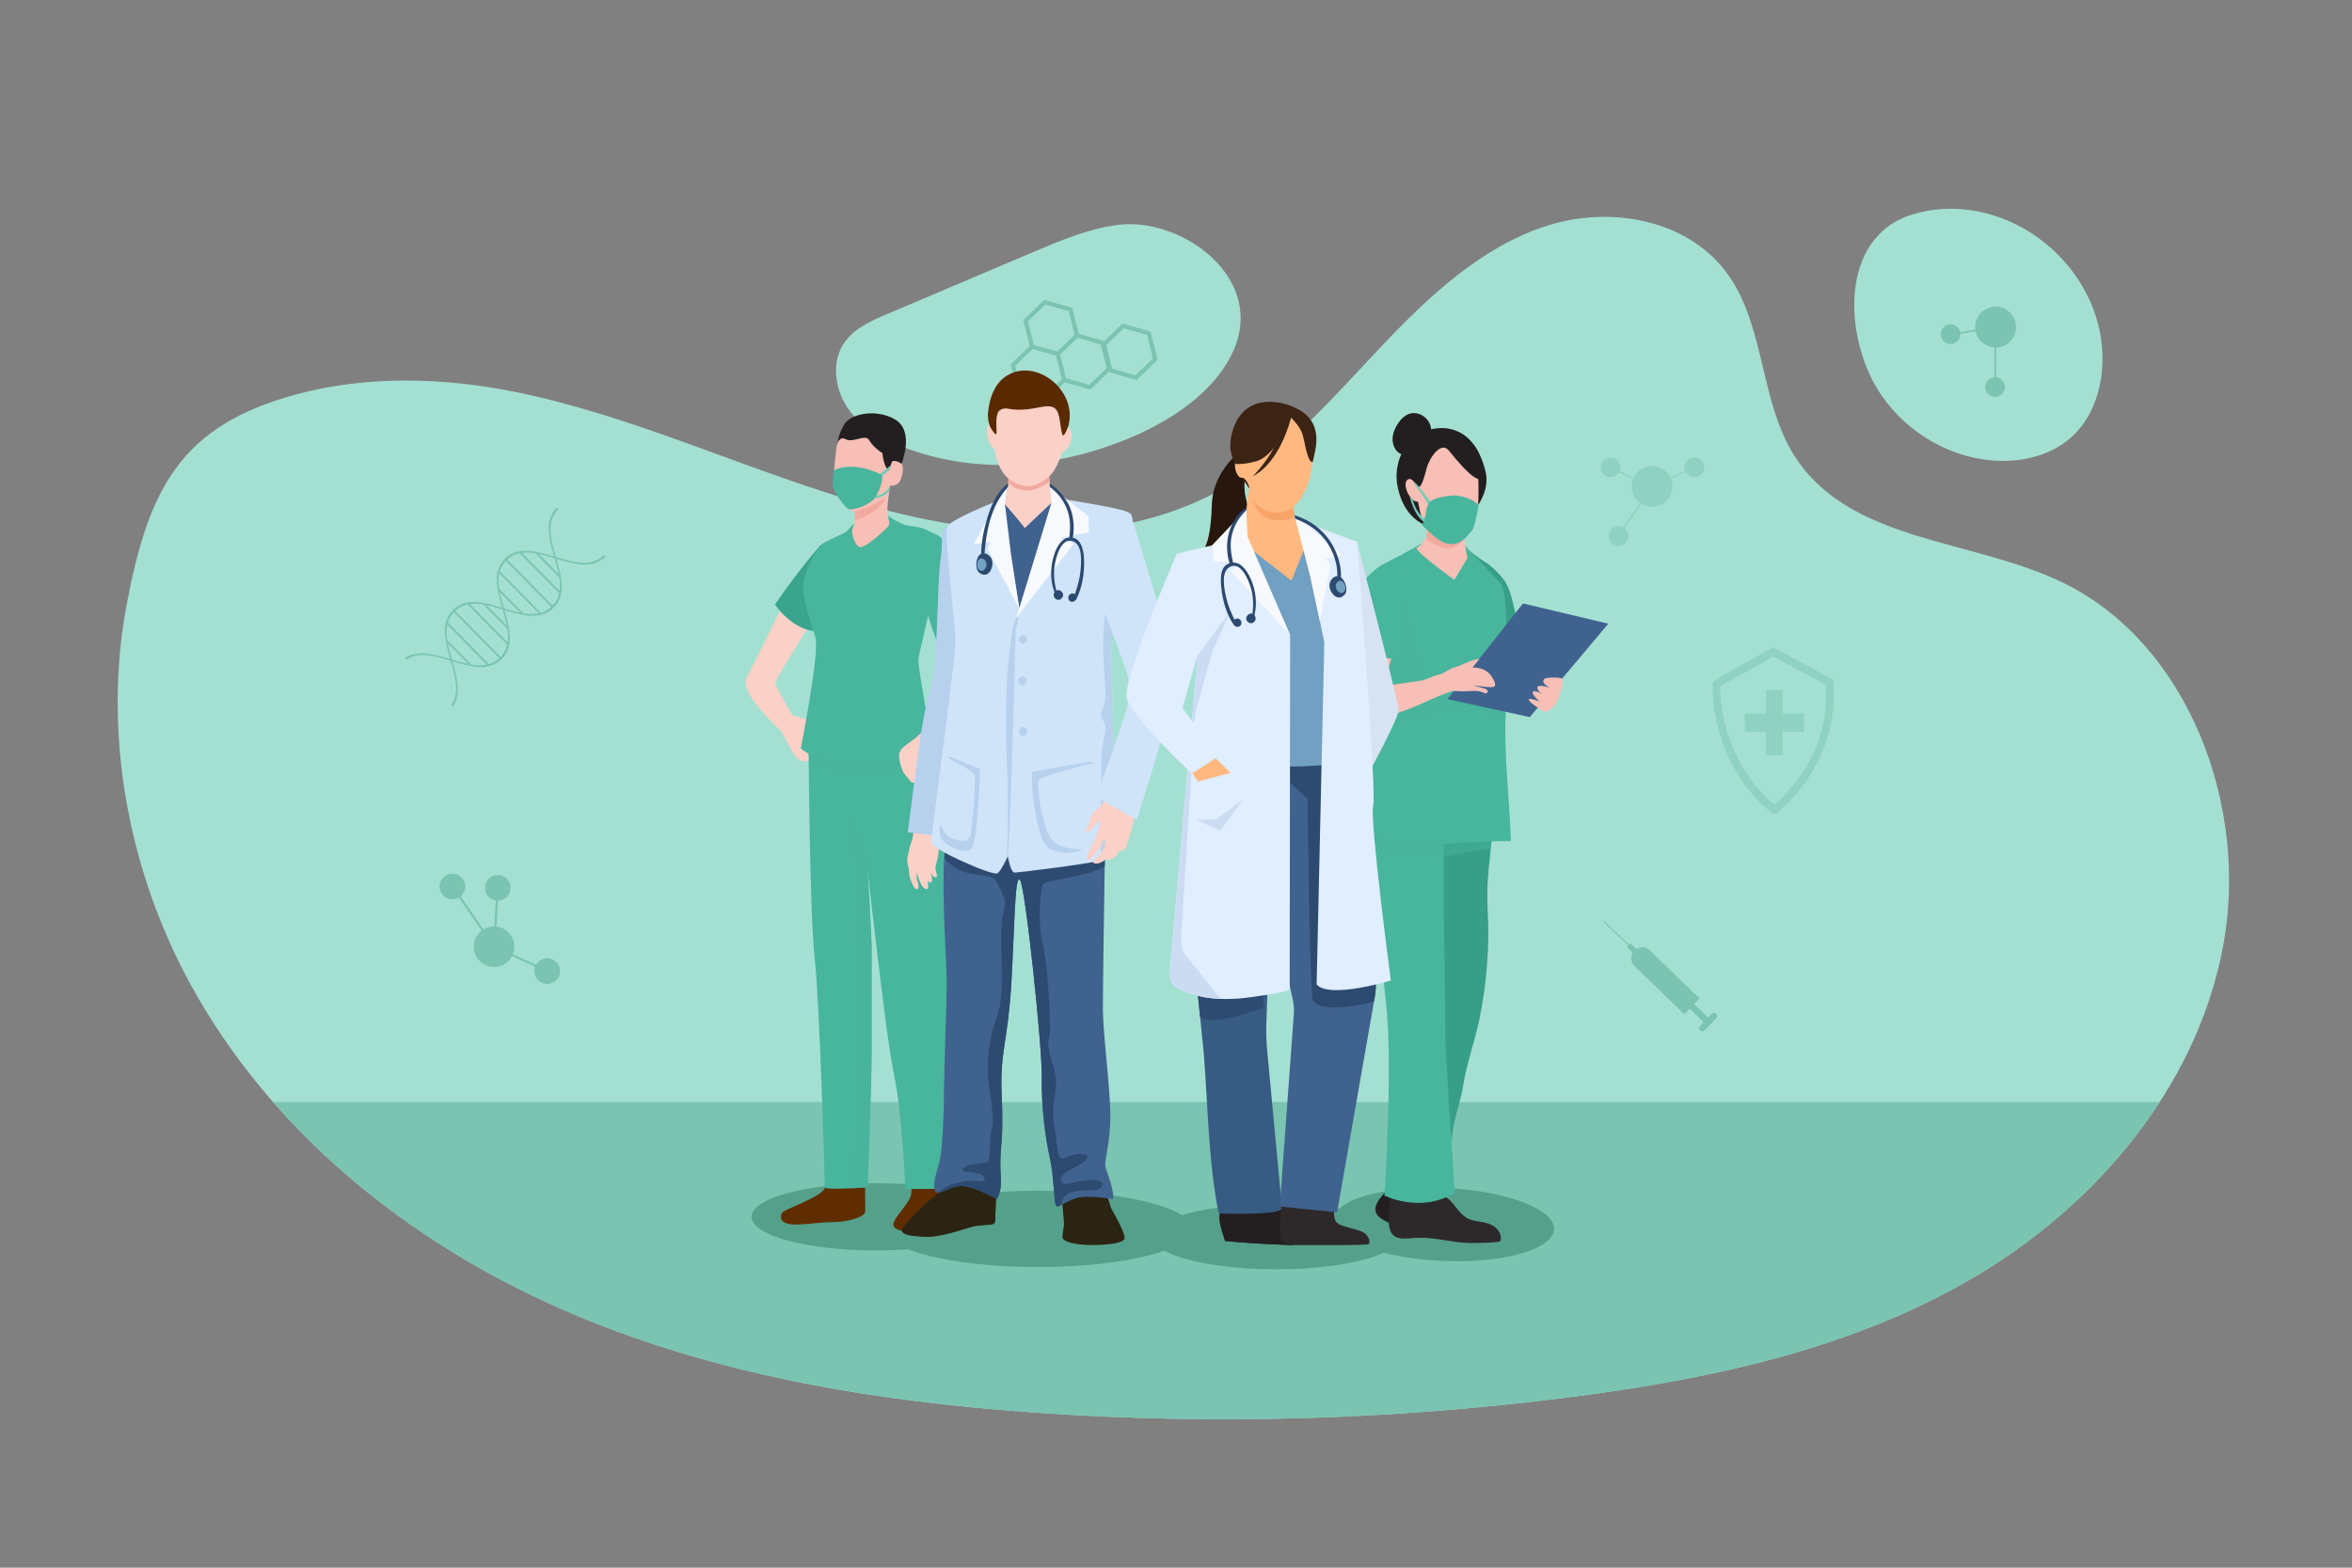 <?xml version="1.0" encoding="utf-8"?>
<!-- Generator: Adobe Illustrator 23.0.2, SVG Export Plug-In . SVG Version: 6.00 Build 0)  -->
<svg version="1.1" id="Layer_6" xmlns="http://www.w3.org/2000/svg" xmlns:xlink="http://www.w3.org/1999/xlink" x="0px" y="0px"
	 viewBox="0 0 3000 2000" enable-background="new 0 0 3000 2000" xml:space="preserve">
<rect x="0" y="0" width="3000" height="2000" fill="#808080" stroke="none"/>
<g>
	<path fill="#A4E0D2" d="M657.16,500.02c154.43,31.26,298.83,101.97,450.68,144.81c151.85,42.84,322.28,55.11,459.23-25.58
		c75.14-44.28,133.82-112.74,194.4-176.83c60.59-64.09,127.28-126.68,209.6-153.75c82.32-27.08,183.99-9.31,234.43,63.7
		c45.74,66.21,39.78,159.25,82.39,227.68c69.64,111.84,225.58,106.78,341.79,162.51c161.15,77.28,240.42,286.19,205.37,467.45
		c-35.05,181.25-165.51,331.1-320.36,421.31c-154.84,90.21-332.61,127.86-508.65,150.68c-225.1,29.17-452.84,36.09-679.19,20.65
		c-209.24-14.28-419.72-48.37-612.82-133.54c-193.11-85.17-368.8-225.17-472.14-415.34c-78.42-144.32-111.11-318.88-80.32-482.47
		c27.74-147.4,68.69-228.53,216.62-268.22C468.93,478.73,565.71,481.51,657.16,500.02z"/>
	<path fill="#A4E0D2" d="M2550.76,587.94c32.44,0.76,66.1-7.87,90.81-29.78c38-33.69,47.6-93.04,34.92-143.32
		c-26-103.11-136.92-171.34-236.54-141.47c-95.79,28.72-88.3,160.2-40.58,230.28C2433.67,554,2491.44,586.55,2550.76,587.94z"/>
	<path fill="#A4E0D2" d="M1156.12,571.94c-27.26-10.04-54.36-24.08-72.26-47.74c-17.9-23.65-24.28-58.82-8.75-84.24
		c12.2-19.97,34.56-30.01,55.59-38.94c62.37-26.47,124.73-52.95,187.1-79.42c35.11-14.9,70.74-29.95,108.38-34.72
		c81.51-10.32,191.82,69.07,145.15,164.64c-40.87,83.67-164.28,128.59-247.03,138.83C1267.84,597.34,1209.82,591.71,1156.12,571.94z
		"/>
	<path fill="#7AC4B1" d="M348.26,1405.89c99.95,114.34,228.45,202.64,365.78,263.21c193.11,85.17,403.59,119.26,612.82,133.54
		c226.35,15.44,454.09,8.52,679.19-20.65c176.04-22.81,353.81-60.46,508.65-150.68c94.51-55.06,179.94-132.34,240.13-225.42H348.26z
		"/>
	<path fill="#55A08B" d="M1275.04,1552.39c0,23.69-70.86,42.89-158.26,42.89s-158.26-19.2-158.26-42.89
		c0-23.69,70.86-42.89,158.26-42.89S1275.04,1528.7,1275.04,1552.39z"/>
	<path fill="#55A08B" d="M1520.38,1567.76c0,26.89-87.94,48.68-196.42,48.68c-108.48,0-196.42-21.8-196.42-48.68
		c0-26.89,87.94-48.68,196.42-48.68C1432.44,1519.07,1520.38,1540.87,1520.38,1567.76z"/>
	<path fill="#55A08B" d="M1785.95,1577.53c0,23.08-70.88,41.79-158.31,41.79c-87.43,0-158.31-18.71-158.31-41.79
		c0-23.08,70.88-41.79,158.31-41.79C1715.07,1535.75,1785.95,1554.46,1785.95,1577.53z"/>
	<path fill="#55A08B" d="M1982.19,1568.33c-1.13,25.68-65,43.74-142.67,40.33c-77.67-3.41-139.72-26.99-138.59-52.68
		c1.13-25.68,65-43.74,142.67-40.33C1921.27,1519.06,1983.32,1542.64,1982.19,1568.33z"/>
	<path fill="#7AC4B1" d="M706.03,775.48c5.57-5.5,8.53-11.81,9.77-18.63l0.12-0.63c2.2-13.28-1.99-28.44-6.26-43.35
		c22.74,6.84,46.12,13.52,62.65-2.79l-2-2.02c-16.08,15.86-38.01,9.57-61.29,2.57c-6.69-23.37-12.69-45.39,3.39-61.25l-2-2.02
		c-16.53,16.31-10.16,39.77-3.63,62.61c-22.35-6.72-45.3-13.27-61.78,1.98l-0.02-0.02l-1.69,1.67l0.02,0.02
		c-15.47,16.27-9.23,39.31-2.81,61.75c-22.36-6.73-45.33-13.28-61.81,2.01l-0.02-0.02l-1.69,1.67l0.03,0.03
		c-15.43,16.27-9.19,39.29-2.77,61.71c-20.71-6.23-41.94-12.32-58.06-1.04l1.99,2.02c15.54-10.86,35.57-5.1,56.71,1.26
		c6.08,21.22,11.57,41.32,0.5,56.72l1.99,2.02c11.5-15.96,5.69-37.27-0.26-58.07c22.74,6.84,46.12,13.52,62.65-2.79
		c5.57-5.5,8.53-11.81,9.77-18.63l0.11-0.57c2.22-13.29-1.98-28.48-6.25-43.4C666.12,785.11,689.5,791.79,706.03,775.48z
		 M713.51,736.87l-0.2-0.6c1.01,6.23,1.34,12.2,0.5,17.82l-48.18-48.83c5.7-0.77,11.76-0.34,18.06,0.79l-1.24-0.66L713.51,736.87z
		 M687.08,706.7c6.58,1.39,13.4,3.42,20.34,5.5c1.99,6.97,3.93,13.81,5.23,20.41L687.08,706.7z M662.77,705.74l50.51,51.19
		c-1.29,5.67-3.92,10.93-8.43,15.66L647,713.96C651.79,709.52,657.09,706.95,662.77,705.74z M703.16,774.27
		c-4.08,3.78-8.53,6.2-13.26,7.58l-52.35-53.06c1.45-4.72,3.92-9.13,7.75-13.16L703.16,774.27z M637.44,755.26l25.99,26.34
		c-6.69-1.39-13.63-3.45-20.69-5.58C640.71,768.93,638.74,761.97,637.44,755.26z M641.14,777.6c2,7,3.94,13.87,5.25,20.5
		l-25.67-26.02C627.33,773.47,634.18,775.5,641.14,777.6z M596.44,771.15l50.55,51.23c-1.3,5.66-3.94,10.91-8.45,15.64l-57.86-58.64
		C585.47,774.94,590.76,772.37,596.44,771.15z M636.85,839.69c-4.09,3.78-8.54,6.19-13.28,7.56l-52.31-53.02
		c1.44-4.72,3.91-9.14,7.74-13.18L636.85,839.69z M571.18,820.74l25.89,26.23c-6.66-1.39-13.57-3.45-20.6-5.56
		C574.44,834.36,572.48,827.42,571.18,820.74z M600.45,847.63l0.87,0.28l-31-31.42l0.29,1.11c-1.2-7.3-1.49-14.26-0.07-20.7
		l50.35,51.03C614.51,849.25,607.64,848.89,600.45,847.63z M599.29,770.65c5.72-0.78,11.8-0.35,18.12,0.78l-0.96-0.31l30.71,31.13
		l-0.13-0.59c1.01,6.25,1.34,12.24,0.49,17.88L599.29,770.65z M666.72,782.23l1.47,0.81l-31.85-32.28l0.55,1.44
		c-1.2-7.32-1.49-14.3-0.06-20.76l50.39,51.07C680.82,783.86,673.93,783.5,666.72,782.23z"/>
	<path fill="#7AC4B1" d="M1431.87,412.77l-23.29,22.46l-32.72-9.4l-8.22-33.04l-35.69-10.26l-26.73,25.78l8.22,33.04l-24.4,23.54
		l8.96,36.04l35.69,10.26l24.4-23.54l32.72,9.4l23.29-22.46l35.69,10.26l26.73-25.78l-8.96-36.04L1431.87,412.77z M1311.17,410.03
		l22.28-21.49l29.74,8.55l7.47,30.03l-22.17,21.39l-29.88-8.59L1311.17,410.03z M1302.46,496.63l-7.47-30.03l22.17-21.39l29.74,8.55
		l7.47,30.03l-22.17,21.39L1302.46,496.63z M1389.32,491.05l-29.61-8.51l-7.5-30.17l22.17-21.39l29.74,8.55l7.47,30.03
		L1389.32,491.05z M1470.58,457.36l-22.28,21.49l-29.74-8.55l-7.47-30.03l22.28-21.49l29.74,8.55L1470.58,457.36z"/>
	<path fill="#7AC4B1" d="M710.47,1228.27c-5.85-6.92-16.2-7.79-23.12-1.95c-1.53,1.29-2.74,2.81-3.68,4.46l-29.41-13.48
		c3.37-8.57,2.06-18.68-4.3-26.21c-4.42-5.23-10.46-8.24-16.76-8.98l2.08-33.1c3.62-0.08,7.23-1.34,10.21-3.86
		c6.92-5.84,7.8-16.19,1.95-23.12c-5.84-6.92-16.19-7.79-23.12-1.95c-6.92,5.85-7.79,16.19-1.95,23.12
		c2.68,3.17,6.31,5.06,10.11,5.62l-2.08,33.1c-4.75-0.04-9.51,1.22-13.75,3.82l-29.08-42.14c0.05-0.04,0.1-0.08,0.15-0.12
		c6.92-5.84,7.79-16.19,1.95-23.12c-5.85-6.92-16.2-7.79-23.12-1.95c-6.92,5.85-7.79,16.2-1.95,23.12
		c5.19,6.14,13.92,7.51,20.66,3.65l29.08,42.14c-0.29,0.23-0.6,0.43-0.89,0.68c-10.93,9.23-12.3,25.56-3.08,36.49
		c9.23,10.93,25.56,12.3,36.49,3.08c2.63-2.22,4.7-4.87,6.21-7.74l29.42,13.48c-1.9,5.32-1.02,11.49,2.9,16.12
		c5.84,6.92,16.19,7.79,23.12,1.95C715.44,1245.54,716.32,1235.19,710.47,1228.27z"/>
	<path fill="#7AC4B1" d="M2487.26,438.85c6.93,0.38,12.87-4.93,13.25-11.86c0.02-0.35,0.01-0.69,0-1.04l19.47-3.28
		c2.37,11.25,12.01,19.98,24.03,20.64c0.04,0,0.07,0,0.11,0l-0.38,37.97c-6.2,0.46-11.25,5.45-11.61,11.83
		c-0.38,6.93,4.93,12.87,11.86,13.25c6.93,0.38,12.87-4.93,13.25-11.86c0.38-6.76-4.67-12.56-11.36-13.2l0.37-37.98
		c13.38-0.41,24.45-10.98,25.2-24.59c0.8-14.37-10.21-26.66-24.58-27.46c-14.37-0.8-26.66,10.21-27.46,24.58
		c-0.09,1.6-0.01,3.17,0.18,4.7l-19.35,3.26c-1.1-5.48-5.78-9.75-11.62-10.08c-6.93-0.38-12.87,4.93-13.25,11.86
		C2475.02,432.53,2480.33,438.47,2487.26,438.85z"/>
	<g opacity="0.5">
		<g>
			<path fill="#7AC4B1" d="M2046.87,606.32c5.56,4.16,13.44,3.02,17.6-2.54c0.21-0.28,0.4-0.57,0.58-0.86l18.02,8.05
				c-4.26,10.68-1.07,23.28,8.58,30.5c0.03,0.02,0.06,0.04,0.09,0.06l-21.34,31.4c-5.42-3.05-12.39-1.69-16.22,3.42
				c-4.16,5.56-3.02,13.44,2.54,17.6s13.44,3.02,17.6-2.54c4.06-5.42,3.06-13.05-2.15-17.28l21.35-31.42
				c11.36,7.07,26.44,4.4,34.6-6.51c8.62-11.52,6.27-27.85-5.26-36.48c-11.52-8.62-27.85-6.27-36.48,5.26
				c-0.96,1.28-1.76,2.63-2.45,4.02l-17.91-8c2.12-5.18,0.59-11.32-4.09-14.83c-5.56-4.16-13.44-3.02-17.6,2.54
				C2040.18,594.28,2041.31,602.16,2046.87,606.32z"/>
			<path fill="#7AC4B1" d="M2172.86,591.59c-2.57-6.45-9.89-9.59-16.34-7.02c-6.29,2.51-9.42,9.53-7.18,15.86l-18.8,8.51
				c0.32,0.64,0.61,1.29,0.88,1.96l18.81-8.51c3.03,5.43,9.69,7.91,15.62,5.54C2172.29,605.36,2175.44,598.05,2172.86,591.59z"/>
		</g>
	</g>
	<g>
		<g>
			<path fill="#602D00" d="M1162.11,1484.67c0,0,1.73,28.57,0,38.96c-1.73,10.39-16.02,23.38-21.65,34.63
				c-5.63,11.26,12.12,13.85,36.8,13.85c24.68,0,32.9-6.49,36.37-12.99c3.46-6.49-10.82-86.59-10.82-86.59L1162.11,1484.67z"/>
			<path fill="#FBD0C7" d="M1031.8,927.49c0,0,3.46-6.06-2.6-9.09c-6.06-3.03-18.18-5.63-18.18-5.63s-22.08-36.37-22.08-41.56
				c0-4.64,33.14-56.92,40.22-68.03c-15.59-5.03-27.5-16.13-34.28-23.84c-7.88,16.12-33.96,69.28-42.74,85.37
				c-10.39,19.05,45.46,69.27,45.46,69.27s12.55,26.84,18.62,32.9c6.06,6.06,16.02,3.9,16.02,3.9s6.93-33.77,8.66-36.37
				C1042.62,931.82,1031.8,927.49,1031.8,927.49z"/>
			<path fill="#602D00" d="M1103.23,1484.67c0,0,0.43,52.38,0.43,60.61s-25.11,13.85-41.56,13.85c-16.45,0-29.44,3.03-48.06,3.03
				c-18.62,0-19.48-8.66-16.88-14.29c2.6-5.63,48.92-19.48,54.98-32.04c6.06-12.55,3.46-34.2,3.46-34.2L1103.23,1484.67z"/>
			<path fill="#48B59D" d="M1031.37,951.3c0,0,1.3,213,7.79,271.45c6.49,58.45,12.99,288.17,12.99,292.06
				c0,2.31,19.17,1.87,34.78,1.17c10.73-0.52,19.77-1.17,19.77-1.17s5.2-134.91,5.2-176.47v-125.98c0-18.88-4.88-97.46-5.17-102.37
				c0.29,2.68,3.14,28.63,7.17,63.54c7.74,67.23,19.87,167.54,26.57,198.58c10.39,48.06,14.29,144.68,14.29,144.68h55.85
				c0,0-2.77-304.52,0-347.29c2.8-43.3-11.69-129.88-11.69-129.88l-20.78-79.23L1031.37,951.3z"/>
			<path fill="#3AA58C" d="M1046.52,695.44c0,0-28.57,32.47-58.01,75.76c0,0,22.51,34.63,57.15,34.63S1046.52,695.44,1046.52,695.44
				z"/>
			<path opacity="0.45" fill="#48B59D" d="M1186.57,974.03c0,0-67.54,18.83-107.8,11.69c-40.26-7.14-47.3-20.35-47.3-20.35
				l-0.03-3.83l-1.38-7l156.5,6.49V974.03z"/>
			<path fill="#48B59D" d="M1131.81,656.91c0,0,14.29,12.55,30.74,14.29c16.45,1.73,18.36,4.87,33.08,11.37
				c14.72,6.49-22.26,142.76-23.99,157.47c-1.73,14.72,16.88,88.32,12.12,113.86c-4.76,25.54-109.53,17.75-130.31,14.72
				c-20.78-3.03-32.04-13.85-32.04-13.85s24.24-121.65,18.62-141.57c-5.63-19.92-17.32-51.52-15.59-67.97
				c1.73-16.45,18.05-46.06,22.08-49.79c5.22-4.84,30.31-14.29,34.63-18.62c4.33-4.33,5.2-7.79,13.85-12.12
				C1103.66,660.38,1131.81,656.91,1131.81,656.91z"/>
			<path fill="#FBD0C7" d="M1198.91,798.91l30.31,66.67c0,0-40.7,53.68-51.95,66.67c-11.26,12.99-23.38,17.32-28.57,25.11
				c-5.2,7.79,1.73,22.51,2.6,25.98c0.61,2.44,6.83,9.63,10.43,13.65c1.51,1.68,3.93,2.16,5.96,1.17
				c7.46-3.63,24.68-12.3,26.03-15.68c1.73-4.33,10.39-24.24,10.39-24.24s64.07-60.61,73.6-80.53
				c9.52-19.91-38.1-115.16-38.1-115.16L1198.91,798.91z"/>
			<path fill="#48B59D" d="M1195.62,682.57c0,0-8.4,7.68-16.85,43.4c-8.44,35.72,16.88,93.51,16.88,93.51l55.2-50.65
				C1250.86,768.82,1229.39,702.7,1195.62,682.57z"/>
			<path fill="#F7BFB5" d="M1063.19,612.01c0,9.4,10.05,27.9,15.92,34.39c5.82,6.49,11.14,6.39,11.14,6.39s0.31,5.82-0.18,11.43
				c-0.31,3.51-0.96,6.96-2.21,8.83c-3.25,4.86,2.26,23.69,9.09,24.99c6.83,1.3,31.17-21.09,35.72-26.29
				c4.55-5.2-2.29-11.69-0.31-29.56c1.92-17.87,3.22-22.73,3.22-22.73s10.08,1.95,13.66-8.75c3.56-10.73,3.56-18.18-1.97-21.77
				c-5.51-3.58-9.4-0.31-9.4-0.31s5.28-16.03-12.61-27.18c-21.72-13.51-54.61-1.74-54.61-1.74s-3.22,2.26-4.86,20.78
				S1063.19,602.58,1063.19,612.01z"/>
			<path fill="#231F20" d="M1137.87,588.62c0,0-0.85,2.29-1.8,4.96c-0.86,2.43-1.43,3.8-1.89,5.5c-0.15,0.53-1.48,1.24-1.48,1.24
				c-2.62-2.38-9.01-18.13-6.52-27.93c2.92-11.53,17.86-3.57,22.24,4.06c2.29,3.99,3.12,8.02,2.91,10.9l-1.35,4.28
				C1149.98,591.62,1142.41,586.18,1137.87,588.62z"/>
			<g>
				<polygon fill="#6ECEB7" points="1136.07,593.58 1120.98,606.04 1123.36,609.07 1134.13,599.36 				"/>
				<path fill="#6ECEB7" d="M1114.49,632.78c0,0,13.3,0.49,21.09-13.31l-1.05,5.65c0,0-2.51,5.39-9.65,8.15s-10.23,1.95-10.23,1.95
					L1114.49,632.78z"/>
				<path fill="#48B59D" d="M1063.14,600.71c0.03-0.27,0.17-0.49,0.4-0.63c1.66-1,9.16-4.93,23.34-4.64
					c16.23,0.32,32.96,7.47,36.85,10.07c3.9,2.6-0.16,18.35-7.47,29.06c-7.31,10.71-27.27,15.91-32.63,15.26
					c-5.36-0.65-19.81-21.92-20.94-28.41C1061.67,615.56,1062.89,603.11,1063.14,600.71z"/>
			</g>
			<path fill="#F2AAA0" d="M1090.07,664.22c5.35-1.38,15.21-5.64,23.21-11.21c13.29-9.24,20.38-21.21,9.31-14.07
				c-11.01,7.14-32.34,13.85-32.34,13.85S1090.56,658.61,1090.07,664.22z"/>
			<path opacity="0.45" fill="#48B59D" d="M1088.95,1473.42c-0.57,3.84-1.45,37.97-2.03,42.57c10.73-0.52,19.77-1.17,19.77-1.17
				s5.2-134.91,5.2-176.47v-125.98c0-18.88-4.88-97.46-5.17-102.37c0.29,2.68,3.14,28.63,7.17,63.54
				c-1.61-27.61-3.9-50.16-7.17-63.61c0-0.05-0.03-0.1-0.03-0.16c0,0-5.64-41.56-20.34-61.48c-14.73-19.9,7.79,34.65,6.91,72.73
				c-0.86,38.11-2.6,79.67-0.86,132.48c1.74,52.83,5.2,105.64,2.6,142.87C1092.41,1433.6,1089.81,1467.37,1088.95,1473.42z"/>
			<path fill="#231F20" d="M1150.5,589.66c0,0-30.29-8.29-42.34-28.75c-4.28-7.27-20.59,4.55-29.55-0.58
				c-7.74-4.43-10.69,5.92-10.69,5.92s1.43-13.02,9.39-25.52c7.96-12.5,39.78-19.97,64.45-5.52
				C1166.44,549.65,1150.5,589.66,1150.5,589.66z"/>
		</g>
		<g>
			<path fill="#FBD0C7" d="M1165.14,1059.75c0,0-0.16,7.47-2.11,12.66c-1.95,5.2-3.41,11.2-5.19,19.64
				c-1.79,8.44,0.81,12.18,1.3,16.56c0.49,4.38-0.16,7.79,2.92,15.1c3.08,7.31,4.22,10.07,7.14,10.72c2.92,0.65,2.76-5.52,1.14-9.74
				s-1.02-5.37-0.97-12.18c0.02-2.58-0.42,0.47,1.85,6.8c2.27,6.33,5.29,13.81,10,14.95c4.71,1.14,1.89-10.41,1.89-10.41
				s5.88,5.81,5.78-1.24c-0.06-4.27-1.17-6.7-1.17-9.46c0,0,1.68,5.51,5.26,6.11c3.89,0.65,1.58-4.82,0.42-9.2
				c-1.14-4.33,1.79-8.77,3.25-18.99c1.46-10.23,2.11-18.51-3.08-24.19C1188.36,1061.21,1165.14,1059.75,1165.14,1059.75z"/>
			<path fill="#2C2412" d="M1354.76,1532.51c0,0,1.62,17.53,2.27,25.98c0.65,8.44-2.92,16.88-1.62,21.11
				c1.3,4.22,14.94,8.77,37.02,8.77c22.08,0,38.31-2.6,41.56-7.14c3.25-4.55-11.69-30.85-15.91-38.31
				c-4.22-7.47-2.27-17.86-14.29-24.03C1391.78,1512.71,1360.93,1521.15,1354.76,1532.51z"/>
			<path fill="#2C2412" d="M1270.67,1526.34c0,0-0.32,16.24-0.97,21.11c-0.65,4.87,1.3,11.69-2.27,13.96
				c-3.57,2.27-15.59,0.65-27.92,3.9c-12.34,3.25-39.29,13.31-58.45,12.66c-19.16-0.65-29.55-2.6-30.85-7.79
				s36.37-41.89,49.03-49.35c12.66-7.47,10.39-12.34,26.3-12.99C1241.44,1507.19,1270.67,1526.34,1270.67,1526.34z"/>
			<path fill="#40628F" d="M1194.57,1521.03c0.6,0.21,1.19,0.34,1.84,0.34c7.01,0.47,17.64-8.91,31.92-8.13
				c15.59,0.88,43.3,16.47,43.3,16.47c7.79-15.59,4.34-23.38,4.34-45.9c0-22.52,4.31-32.03,1.71-86.58
				c-2.6-54.55,7.79-68.42,12.13-140.27c4.34-71.88,4.34-143.75,11.25-134.22c6.94,9.53,28.57,214.74,27.72,251.96
				c-0.86,37.22,5.2,80.52,10.39,103.05c5.2,22.49,5.2,57.15,7.79,60.6c1.04,1.38,3.4,0.57,6.78-1.12
				c5.12-2.57,12.55-7.2,20.94-9.27c13.84-3.45,45.02,1.74,45.02,1.74c1.74-10.39-6.94-32.05-9.53-39.85
				c-2.6-7.79,6.08-29.43,6.08-65.8c0-36.37-9.53-105.64-9.53-137.67c0-25.69,1.66-137.75,2.34-181.08
				c0.16-10.7,0.26-17.2,0.26-17.2s-194.82-51.09-202.61-12.99c-1.09,5.27-1.84,12-2.34,19.74c-3.22,48.13,3.2,135.49,3.2,158.61
				c0,26.86-3.46,113.44-3.46,135.96c0,22.5-1.74,78.78-6.05,93.51C1193.71,1497.65,1187.66,1518.43,1194.57,1521.03z"/>
			<path fill="#B7D1ED" d="M1209.03,670.77c0,0-6.49,4.76-7.36,11.26c-0.87,6.49,0.87,12.99-2.16,32.9
				c-3.03,19.91-4.33,105.2-6.93,131.61c-2.6,26.41-12.56,47.62-20.78,108.67c-8.23,61.04-13.85,106.5-13.85,106.5l36.37,4.76
				c0,0,23.81-195.25,29.87-252.4L1209.03,670.77"/>
			<path fill="#2D4A70" d="M1196.42,1521.37c7.01,0.47,17.64-8.91,31.92-8.13c15.59,0.88,43.3,16.47,43.3,16.47
				c7.79-15.59,4.34-23.38,4.34-45.9c0-22.52,4.31-32.03,1.71-86.58c-2.6-54.55,7.79-68.42,12.13-140.27
				c4.34-71.88,4.34-143.75,11.25-134.22c6.94,9.53,28.57,214.74,27.72,251.96c-0.86,37.22,5.2,80.52,10.39,103.05
				c5.2,22.49,5.2,57.15,7.79,60.6c1.04,1.38,3.4,0.57,6.78-1.12c0.05-4.44,1.71-9.51,7.51-13.61c13.43-9.51,41.12,0,44.6-11.25
				c3.45-11.25-28.57-6.05-41.56-2.6s-15.59-8.23-3.04-15.14c12.55-6.94,25.98-13.43,25.98-18.62c0-5.2-16.88-5.2-28.57,0.86
				c-11.69,6.08-9.53-17.3-13.85-40.68c-4.34-23.38,1.71-33.77,2.16-52.83c0.44-19.04-6.49-26.83-9.09-44.57
				c-2.6-17.77,2.16-9.53,1.3-34.65c-0.86-25.09-2.6-71.85-9.53-101.31c-6.91-29.43-1.71-65.8-0.42-73.15
				c1.3-7.38,55.41-9.97,79.64-24.26c0.05-0.03,0.13-0.08,0.18-0.1c0.16-10.7,0.26-17.2,0.26-17.2s-194.82-51.09-202.61-12.99
				c-1.09,5.27-1.84,12-2.34,19.74c27.34,31.44,58.51,13.26,67.6,31.44c14.24,28.49,10.07,20.66,6.17,47.94
				c-3.9,27.27,5.2,93.51-6.49,122.97c-11.69,29.43-12.13,58.45-11.25,76.63c0.86,18.18,9.09,50.21,4.75,64.94
				c-4.34,14.7,0.44,40.68-6.49,43.72c-6.93,3.04-26.42,1.3-30.31,8.65c-3.9,7.38,20.36,0.44,26.42,10.39
				c6.05,9.97-8.65,2.18-29.22,6.29C1211.51,1510.64,1201.4,1517.37,1196.42,1521.37z"/>
			<path fill="#CFE4F9" d="M1187.66,1075.13c0,7.79,79.64,43.28,84.84,38.96c5.19-4.34,12.99-21.66,12.99-21.66
				s3.48,20.78,8.68,20.78c4.14,0,82.5-9.31,115.01-16.18c0,0,0.59-1.41,1-1.5c7.55-1.64,12.78-3.31,13.11-4.48
				c0.18-0.65,0.1-2.88,0.05-8.85c-0.34-49.3-7.61-259-4.49-272.9c0.55-2.42,1.45-7.69,2.6-14.88
				c6.26-39.22,19.64-135.7,18.18-140.09c-1.74-5.2-92.11-18.94-92.11-18.94l-70.63,1.77c0,0-64.13,24.96-68.45,34.47
				c-4.34,9.53,10.39,128.16,10.39,147.2S1187.66,1067.34,1187.66,1075.13z"/>
			<path fill="#40628F" d="M1347.51,635.38l-47.3,141.07c0,0-18.07-103.18-23.32-139.29l30.32,35.45L1347.51,635.38z"/>
			<path fill="#B7D1ED" d="M1423.34,1082.2c-0.34-49.3-7.61-259-4.49-272.9c0.55-2.42,1.45-7.69,2.6-14.88l-9.53-32.73
				c0,0-6.49,43.51-4.55,78.58c1.95,35.07,5.2,49.35-0.65,62.99c-5.84,13.64,1.95,14.94,3.25,22.73c1.3,7.79-5.2,26.63-5.2,40.26
				c0,13.64-0.65,122.74-0.65,122.74L1423.34,1082.2z"/>
			<path fill="#FBD0C7" d="M1259.3,556.16c1.95,11.01,8.75,16.21,8.75,16.21c5.2,29.87,18.18,38,18.18,38l-0.44,8.44l-3.99,24.29
				l14.14,16.35l11.26,14.16l35.08-33.33l5.49-4.42l-8.71-15.65l-0.88-12.44c10.73-9.43,16.26-30.52,16.26-30.52
				c14.91-7.14,12.31-23.69,12.31-23.69c-3.22-12.99-11.01-11.07-11.01-11.07c-3.9-51.28-49.69-55.17-70.47-41.87
				c-20.78,13.3-19.48,38.31-19.48,38.31C1261.56,540.24,1257.35,545.1,1259.3,556.16z"/>
			<path fill="#FBD0C7" d="M1384.92,1059.68c-0.03,0-0.03,0.03,0,0.05c0,3.17,4.88,2.34,12.7-8.42c9.66-13.27,4.47,7.97,0.57,16.73
				c-0.03,0.03-0.03,0.03-0.03,0.03c-0.31,0.65-0.6,1.25-0.86,1.74c-3.9,7.17-10.73,18.52-10.39,25.66
				c0.16,3.51,2.34,1.95,5.12-1.12l0.08-0.08c2.83-3.17,6.29-7.87,8.75-10.18c0.96-0.91,1.71-1.79,2.31-2.62
				c2.42-3.43,2.44-6.44,4.52-9.07c2.6-3.22,3.22,5.87-1.97,13.66c-5.2,7.79-11.69,10.05-11.01,13.95
				c0.62,3.9,12.31,0.34,15.59-4.23c0,0,5.19,2.6,10.39-1.61c5.2-4.21,6.16-8.1,6.16-8.1s8.44-1.64,9.09-4.88
				c0.13-0.62,0.6-1.95,1.25-3.79c2.1-5.79,6.18-16.73,7.95-26.94c0.6-3.32,0.91-6.57,0.86-9.53c-0.03-1.56-0.44-3.07-1.2-4.49
				c-6.1-12.31-34.5-19.87-34.5-19.87s-0.29,1.53-1.27,3.82c-0.39,0.86-0.86,1.82-1.45,2.86c-1.74,2.99-4.52,6.6-8.96,9.9
				c-10.08,7.48-7.48,15.59-12.03,22.39C1385.49,1057.18,1384.95,1058.64,1384.92,1059.68z"/>
			<path fill="#FBD0C7" d="M1407.57,1023.23c2.75,2.29,9.14,7.43,18.47,13.64c8.88,5.92,15.79,11.07,19.09,13.59
				c0.6-3.32,0.91-6.57,0.86-9.53c-0.03-1.56-0.44-3.07-1.2-4.49l-35.77-16.05C1408.64,1021.23,1408.17,1022.19,1407.57,1023.23z"/>
			<path fill="#CFE4F9" d="M1398.07,1017.1l3.64,2l48.32,26.57c0,0,54.55-170.56,51.95-187.03c-2.6-16.44-57.15-193.94-57.15-193.94
				c-1.19-10.29-3.35-10.18-5.2-10.39c-1.84-0.23-10.52,10.6-18.94,31.04c-8.47,20.47-22.08,74.71-15.27,88.66
				c2.1,4.34,6.26,14.49,10.96,26.63v0.03c10.44,26.96,23.59,63.61,23.12,67.2c-0.62,5.2,2.29,9.4,2.94,14.29
				c0.65,4.86-3.56,2.26-2.94,11.35C1440.17,902.6,1398.07,1017.1,1398.07,1017.1z"/>
			<path fill="#F2AAA0" d="M1286,615.02c5.42,5.86,10.94,10.35,23.44,10.79c10.34,0.36,24.37-6.54,29.2-11.81l-0.44-6.23
				c0,0-14.91,13.95-29.2,12.34c-14.29-1.61-22.75-9.74-22.75-9.74L1286,615.02z"/>
			<path fill="#B7D1ED" d="M1295.67,802.27c0,0-7.71,299.07-10.31,289.98c-2.6-9.09,2.51-33.15-1.38-127.31
				c-3.9-94.16,5.84-168.84,12.34-176.64C1302.81,780.51,1295.67,802.27,1295.67,802.27z"/>
			<path fill="#B7D1ED" d="M1388.53,972.09c0,0-68.4,11.26-71.43,12.55c-3.03,1.3,1.3,90.05,24.24,99.57
				c22.95,9.52,39.83-0.87,39.83-0.87s-25.98,2.16-38.96-11.69c-12.99-13.85-19.91-69.27-17.75-75.76
				c2.16-6.49,71.43-22.51,71.43-22.51S1396.33,971.22,1388.53,972.09z"/>
			<path fill="#5A2A00" d="M1362.23,544.62c0,0-3.41,9.74-6.01,10.88c-2.6,1.14-4.22-24.51-6.82-29.55
				c-2.6-5.03-1.14-9.58-1.14-9.58S1366.94,516.86,1362.23,544.62z"/>
			<path fill="#5A2A00" d="M1262.52,543.58c0.16,0.49,0.38,0.97,0.63,1.42c1.22,2.14,5.01,8.49,7.29,9.07
				c2.75,0.7-4.03-27.57,6.76-31.99c4.2-1.72-5.22-7.9-5.22-7.9S1253.98,517.6,1262.52,543.58z"/>
			<path fill="#FBD0C7" d="M1387.88,1096.87c0.52,0.31,2.13-0.78,4.16-2.52l0.08-0.08c2.83-3.17,6.29-7.87,8.75-10.18
				c0.96-0.91,1.71-1.79,2.31-2.62c-0.52-1.14-1.01-1.27-1.01-1.27c-0.1-0.31-3.35-1.17-7.79,0.88
				C1389.94,1083.13,1386.14,1095.78,1387.88,1096.87z"/>
			<path fill="#FBD0C7" d="M1394.71,1100.02c0.62,3.9,12.31,0.34,15.59-4.23c0,0,5.19,2.6,10.39-1.61c5.2-4.21,6.16-8.1,6.16-8.1
				s8.44-1.64,9.09-4.88c0.13-0.62,0.6-1.95,1.25-3.79c-0.81-1.74-2.99-1.69-3.51,0.88c-0.78,3.77-2.94,0.31-4.88,2.91
				c-1.95,2.6-2.6,5.95-5.95,9.64c-3.35,3.66-5.53,2.49-5.2,0.96c0.31-1.51,4.75-7.14,4.65-10.39c-0.1-3.25,0.65-6.81,1.64-8.86
				c0.96-2.05,0.42-9.2-0.78-7.69c-1.17,1.51-3.01,2.81-3.12,5.3c-0.13,2.49-0.13,4.65-2.18,6.7c-2.05,2.05-6.7,13.12-9.4,15.92
				C1405.73,1095.57,1394.71,1100.02,1394.71,1100.02z"/>
			<path fill="#FBD0C7" d="M1384.92,1059.68c-0.03,0-0.03,0.03,0,0.05c0,3.17,4.88,2.34,12.7-8.42c9.66-13.27,4.47,7.97,0.57,16.73
				c1.53-1.35,3.56-4.26,4.62-8.83c1.82-7.84,1.87-8.47,1.84-8.47c0.13-0.52,1.51-6.75-1.09-8.42c-2.7-1.74-6.6,7.35-10.6,12.44
				c-4,5.09-7.58,3.48-7.58,3.48S1385.16,1058.9,1384.92,1059.68z"/>
			<path fill="#FBD0C7" d="M1415.64,1063.81c0,0,1.14-2.11,1.14-5.84c0-3.73,2.27-14.29,1.46-16.23c-0.81-1.95-4.06,10.55-4.71,15.1
				c-0.65,4.55-2.44,7.31-1.79,8.93C1412.4,1067.38,1415.64,1063.81,1415.64,1063.81z"/>
			<path fill="#B7D1ED" d="M1214.66,966.43l35.33,14.78c0,0-2.21,93.33-11.41,101.77c-9.2,8.45-33.13-5.07-37.54-12.67
				c-4.42-7.6-2.21-16.89-1.1-17.31c1.1-0.42,2.94,12.67,15.46,16.89c12.51,4.22,20.61,5.49,22.82-6.76
				c2.21-12.25,6.99-68.41,4.42-74.74c-2.58-6.33-30.55-18.58-33.13-21.54C1206.93,963.9,1214.66,966.43,1214.66,966.43z"/>
			<ellipse fill="#B7D1ED" cx="1304.98" cy="815.8" rx="5.2" ry="5.63"/>
			<path fill="#B7D1ED" d="M1298.92,868.61c0,3.11,2.33,5.63,5.19,5.63c2.87,0,5.2-2.52,5.2-5.63c0-3.11-2.33-5.63-5.2-5.63
				C1301.24,862.99,1298.92,865.51,1298.92,868.61z"/>
			<ellipse fill="#B7D1ED" cx="1304.98" cy="933.12" rx="5.2" ry="5.63"/>
			<path fill="#5A2A00" d="M1362.23,544.62c0,0-8.62-5.88-11.9-15.93c-7.34-22.48-29.94-0.34-65.22-7.4
				c-9.9-1.98-24.88,10.72-24.88,10.72s-1.52-48.27,36.47-58.01C1332.47,464.82,1374.79,504.36,1362.23,544.62z"/>
			<polygon fill="#F7F9FC" points="1296.32,788.31 1369.54,693.65 1352.88,686.02 1388.89,679.11 1388.38,658.7 1339.07,620.22 
				1341.21,641.26 			"/>
			<path fill="#F7F9FC" d="M1300.21,776.45l-40.61-75.99l4.14-9.35l-21.96,3.2c0,0,35.64-66.75,44.02-75.5l-3.99,24.29l7.59,62.93
				L1300.21,776.45z"/>
			<path fill="#2C4970" d="M1368.4,686c2.22-12.41,1.18-26.99-3.68-38.71c-4.54-10.93-14.52-23.61-25.86-30.22l0.22,3.15l0.09,0.93
				c0.12,0.13,7.48,6.22,10.61,9.84c4.35,5.03,7.86,10.71,10.46,16.83c5.37,12.67,5.17,24.34,3.83,37.73c0,0.05,0.01,0.08,0.01,0.13
				c-11.81,0.89-17.9,15.86-20.57,25.6c-3.94,14.36-3.79,30.13,1.47,44.12c-0.72,1.14-1.07,2.52-0.97,3.86c0.1,3.65,3.87,7.27,8,5.6
				c2.58-1.04,4.4-3.82,3.92-6.63c-0.45-2.63-2.74-4.82-5.35-5.3c-1.27-0.24-2.4-0.05-3.35,0.41c-2.52-10.45-3.64-20.99-2.03-31.84
				c1.53-10.4,8.55-37.39,24.1-30.64c11.87,5.16,9.89,26.95,8.91,37.4c-0.99,10.47-3.87,20.12-7.21,29.89
				c-0.69-0.48-1.48-0.84-2.3-0.97c-2.76-0.44-5.22,1.4-5.91,4.03c-0.65,2.46,0.44,5.13,2.83,6.17c1.98,0.86,4.43,0.34,5.81-1.32
				c0.4-0.15,0.78-0.44,1.04-0.93c7.66-14.4,10.52-32.11,10.32-48.26C1382.64,706.07,1380.96,688.45,1368.4,686z"/>
			<g>
				<path fill="#2C4970" d="M1285.9,616.72c-0.12,0.08-16.8,10.37-26.62,44.14c-5.14,17.68-9.71,38.81-6.98,57.73
					c0.17,1.19,3.22,0.6,3.19-0.61c-0.52-18.65,4.51-45.75,7.43-54.81c5.48-16.96,10.64-28.16,21.93-40.94
					c0.09-0.1,0.35-0.31,0.46-0.39l0.5-3.04L1285.9,616.72z"/>
				<g>
					<path fill="#2C4970" d="M1265.53,715.29c2.06,9.39-5.22,23.76-16.31,15.47c-6.14-4.59-4.92-20.49,2.04-24.12
						C1256.97,703.66,1264.15,709.01,1265.53,715.29z"/>
					<path fill="#71A0C2" d="M1258.05,717.9c1.19,5.42-3.01,13.72-9.42,8.93c-3.54-2.65-2.84-11.83,1.18-13.93
						C1253.1,711.19,1257.25,714.27,1258.05,717.9z"/>
				</g>
			</g>
		</g>
		<g>
			<g>
				<path fill="#231F20" d="M1776.67,564.9c-1.62-8.23,1.43-16.75,5.95-23.83c3.83-6.01,9.12-11.55,15.99-13.45
					c9.62-2.65,20.46,3.15,24.72,12.18c4.26,9.03,2.36,20.27-3.62,28.27C1808.76,582.71,1781.34,588.6,1776.67,564.9z"/>
				<path fill="#231F20" d="M1762.5,1555.13c-18.96-11.91-0.71-29.11,11.01-40.91c23.94,13.78,47.88,27.55,71.82,41.33
					c-0.28-0.16-26.17,11.74-29.2,12.74c-21.57,7.1-30.73-1.35-50.82-11.57C1764.3,1556.19,1763.36,1555.66,1762.5,1555.13z"/>
				<path fill="#379E87" d="M1932.59,824.85c-5.25,7.14-17.14,5.66-23.39-0.62c-6.25-6.28-8.35-15.47-10.18-24.14
					c-3.61-17.14-6.23-34.47-9.83-51.61c-2.75-13.09-14.5-32.83-14.68-45.93c9.93,9.03,21.44,15.25,23.88,17.16
					c6.38,4.97,12.18,10.76,17.04,16.45c9.61,11.25,11.55,22.08,15.08,36.11C1933.4,783.72,1940.36,814.32,1932.59,824.85z"/>
				<path fill="#379E87" d="M1903.88,1060.05c-3.31,34.97-8.28,64.5-6.36,99.71c2.58,47.22-1.02,94.78-10.63,141.08
					c-6.09,29.33-16.64,57.22-21.06,86.79c-2.88,19.27-16.39,52.91-13.04,71.77c-0.01-0.04-33.6-189.07-33.6-189.07l18.28-238.9
					L1903.88,1060.05z"/>
				<path fill="#2D292B" d="M1777.34,1522.25c-6.34,6.81-6.72,30.2-5.75,40.28c2.17,22.46,21.13,17.32,36.04,16.6
					c21.39-1.03,43.14,5.83,64.55,6.61c5.06,0.18,40.58-0.05,41.45-2.47c2.76-7.62-2.8-16.11-9.93-19.96
					c-7.13-3.85-15.49-4.45-23.43-6.06c-20.01-4.05-21.71-21.6-37.66-30.91C1824.15,1515.57,1791.99,1506.51,1777.34,1522.25z"/>
				<path fill="#48B59D" d="M1738.14,1056.33c-6.86,4.52,9.13,77.33,10.64,87.27c9.33,61.57,20.77,123.27,22.21,185.68
					c2.19,93.71-5.2,195.95-5.2,195.95s46.49,23.37,89.75-3.57c0,0-12.23-180.5-11.86-198.4c0.37-17.91-2.21-163.71-2.21-163.71
					v-103.21C1841.47,1056.33,1738.14,1056.33,1738.14,1056.33z"/>
				<path fill="#231F20" d="M1847.75,672.86c-12.37,3.24-25.16,1.32-37.64-6.94c-16.33-10.8-24.83-28.98-27.95-47.83
					c-3.61-21.83,4.22-45.65,21.34-59.66c17.12-14.01,43.26-16.65,61.94-4.79c16.59,10.53,25.61,30.81,29.69,49.41
					c4.57,20.84-8.28,44.34-24,57.27C1863.64,666.47,1855.78,670.76,1847.75,672.86z"/>
				<path opacity="0.45" fill="#48B59D" d="M1742.57,1079.53c0,0,85.7,17.76,103.69,12.97c17.98-4.79,55.24-9.6,55.24-9.6
					l2.38-22.85l-163.86-5.05L1742.57,1079.53z"/>
				<path fill="#48B59D" d="M1762.04,722.71c-3.19,2.08-6.33,4.23-9.41,6.47c-16.24,11.8-5.95,32.04-7.06,49.51
					c-2.16,33.85-6.22,69.59-2.16,103.44c4.6,38.23,9.82,64.59-1.04,95.19s-19.28,93.17-15.07,92.21
					c22.88-5.11,57.06,5.32,80.44,6.48c40.19,2,79.01-3.52,119.42-3c-1.66-55.04-9.28-110.42-6.56-165.92
					c1.37-27.91,4.45-148.26-5.59-161.26c-10.04-13-43.91-45.35-47.24-51.29c-2.9-5.17-13.75-0.69-16.92-1.23
					c-7.89-1.35-17.75-4.59-25.71-4.14c-7.88,0.45-15.6,6.6-22.49,10.31C1788.93,706.86,1775.1,714.19,1762.04,722.71z"/>
				<polygon opacity="0.45" fill="#48B59D" points="1766.44,842.22 1791.24,765.46 1814.89,867.86 1757.66,910.13 				"/>
				<path opacity="0.45" fill="#48B59D" d="M1748.68,932.43c0,0,90.9-27.01,104.13-31.6c13.22-4.59,67.43,15.8,67.43,15.8v-41.57
					l-65.91-20.65l-107.97,51.41L1748.68,932.43z"/>
				<path fill="#F7BFB5" d="M1732.52,830.91c-0.93,1.43-1.23,4.01-1.69,8.67c-2.37,24.23-1.5,45.63,3.98,69.17
					c0.92,3.96,2.06,8.26,5.33,10.68c4.59,3.39,11.03,1.54,16.38-0.44c14.21-5.26,28.69-9.96,42.93-15.52
					c18.4-7.19,34.52-16.1,53.44-21.89c-1.77,0.54-7.03-19.24-10.01-20.72c-6.58-3.26-21.37,5.55-27.99,7.01
					c-3.71,0.82-43.26,6.23-43.26,6.51c-5.22-13.92,2.3-32.16,6.94-45.42c-11.81,0-23.67-0.35-35.47,0
					C1736.59,829.15,1733.88,828.81,1732.52,830.91z"/>
				<path fill="#48B59D" d="M1755.84,725.36c-11.92,9.22-21.87,21.56-28.42,34.06c-11.42,21.78-6.48,52.76-4.92,76.66
					c0,0,59.81,4.68,59.85,4.68c1.42,0.11,5.14-47.96,5.33-51.04c1.65-27.2,1.39-52.99-5.96-78.83
					C1772.6,715.56,1763.48,719.44,1755.84,725.36z"/>
				<polygon fill="#40628F" points="1846.26,891.92 1951.22,914.84 2051.38,795.69 1942.57,769.89 				"/>
				<path fill="#F7BFB5" d="M1878.2,851.45c7.85,0.39,14.12,1.57,20.37,6.87c2.87,2.44,10.98,13.58,7.6,17.34
					c-2.51,2.79-23.29-1.15-27.39-1.41c4.84,1.37,9.68,2.73,14.52,4.1c2.22,0.63,5.01,2.27,4.21,4.43c-0.44,1.21-1.92,1.75-3.2,1.61
					c-1.28-0.14-2.44-0.78-3.62-1.29c-7.53-3.24-16.92-0.72-24.92-1.21c-4.41-0.27-8.38-0.08-12.87-0.33
					c-6.62-0.38-13.78-1.27-20.19-2.29c0.56-3.2,1.18-6.85,2.16-10.09c0.99-3.29-1.39-8.03,1.61-8.79
					c6.33-1.62,11.55-7.05,17.45-8.53c10.59-2.67,21.99-10.41,32.93-11.37C1884.41,844.2,1880.88,848.06,1878.2,851.45z"/>
				<path fill="#F7BFB5" d="M1970.66,908.27c-1.47,0.37-8.16-4.87-9.62-5.84c-2.52-1.68-11.2-6.99-10.87-10.43
					c0.18-1.85,13.31,2.62,14.18,2.89c-2.19-0.7-10.2-9.16-9.47-11.62c1.27-4.29,12.49,2.1,14.88,3.02
					c-2.66-1.02-6.62-3.41-7.98-6.04c-4.72-9.11,10.88-3.88,14.44-3.12c-3.66-2.11-11.04-6.92-6.14-11.18
					c2.38-2.07,21.05-2.16,22.58,0.06c0.12,0.18,0.95,1.99,1.03,2.17C1991.75,882.43,1986.75,903.98,1970.66,908.27z"/>
				<path fill="#F7BFB5" d="M1866.67,672.68c0,0,1.05,24.14,5.29,38.7l-16.82,28.4c0,0-45.17-32.01-48.58-40.6
					c0,0,16.99-9.34,14.59-27.99C1818.76,652.54,1829.57,690.53,1866.67,672.68z"/>
				<g>
					<g>
						<path fill="#F7BFB5" d="M1866.67,681.68c0,0-0.46-27.65-0.46-27.65l-45.6,2.41l-1.12,25.4l-0.99,22.65
							c6.35,2.66,13.03,4.99,18.38,9.31c5.47,4.43,10.83,8.76,15.66,13.92c-0.19-0.21,7.73-11.37,8.48-12.56
							c2.13-3.37,3.63-7.17,5.11-10.85c1.27-3.14,0.92-5.07,0.79-8.38C1866.72,691.19,1866.75,686.42,1866.67,681.68z"/>
						<path fill="#F2AAA0" d="M1819.48,688.23c11.41,7.87,26.19,14.35,34.96,10.09c4.79-2.32,8.83-5.99,12.24-10.25l-0.46-27.65
							l-45.6,2.41L1819.48,688.23z"/>
					</g>
				</g>
				<g>
					<g>
						<path fill="#F7BFB5" d="M1853.54,565.25c31.62,1,32.78,37.13,32.25,67.51c-0.18,9.99-0.75,21.12-5.37,30.04
							c-5.19,10.01-12.08,21.8-22.64,26.92c-14.12,6.83-30.05-5.46-37.84-16.26c-7.51-10.41-9.11-23.42-11.74-35.64
							C1802.19,610,1802.84,563.64,1853.54,565.25z"/>
					</g>
				</g>
				<g>
					<g>
						<path fill="#F7BFB5" d="M1807.31,619.36c0,0-4.65-7.4-8.68-8.33c-0.74-0.17-1.56,0.03-2.43,0.43
							c-9.57,4.38,2.98,31.8,13.68,28.31C1820.57,636.27,1807.31,619.36,1807.31,619.36z"/>
					</g>
				</g>
				<path fill="#231F20" d="M1848.09,574.88c55.36,69.03,42.15,19.7,40.09,11.36c-2.31-25.96-45.97-47.78-54.03-36.75
					c-10.51,14.38-20.13,14.65-26.58,28.46c-4.92,10.52-8.42,28.34-3.26,38.56c7.76,15.39,12.78-10.16,15.51-19.62
					C1823.85,582.83,1838.25,562.61,1848.09,574.88z"/>
				<path fill="#6ECEB7" d="M1803.11,614.04c6.13,4.56,22.22,27.39,22.22,27.39l-2.95,2.49c0,0-11.27-17.57-16.23-23.75
					C1804.99,618.7,1803.11,614.04,1803.11,614.04z"/>
				<path fill="#6ECEB7" d="M1819.33,663.12c0,0-12.03-5.48-17.33-25.6c0,0-2.01-1.64-3.82-4.23c0,0,3.09,15.53,11.6,26.43
					c4.68,6,8.33,6.25,8.33,6.25L1819.33,663.12z"/>
				<path fill="#48B59D" d="M1821.03,645.13c1.01-2.35,2.37-4.48,4.16-5.95c3.97-3.26,12.32-4.64,17.21-5.69
					c6.25-1.35,12.81-1.96,19.13-0.75c16.38,3.15,22.3,9.54,23.87,11.69c0.31,0.42,0.43,0.95,0.34,1.47
					c-0.77,4.44-4.82,27.17-8.04,30.76c-5.5,6.88-11.28,14.02-20.12,16.6c-17.78,5.19-32.03-13-43.78-23.28
					c2.3-5.31,4.12-9.77,4.82-15.45C1818.96,651.67,1819.71,648.21,1821.03,645.13z"/>
			</g>
			<g>
				<path fill="#28170D" d="M1604.52,563.46c-8.99-0.68-57.49,29.94-58.86,81.04c-1.35,51.1-11.73,70.27-29.06,63.16
					c17.98,22.91,45.27,0.6,53.82-28.23c1.91-6.44,4.92-7.82,7.42-0.23c-2.98-9.1,17.37-20.24,12.5-38.35
					c-9.47-35.26,4.97-49.17,14.38-59.88C1612.33,572.3,1604.52,563.46,1604.52,563.46z"/>
				<path fill="#3C2415" d="M1593.4,623.09c0,0-20.02-27.46-23.69-48.13c-2.62-14.76,4.89-69.46,59.87-61.58
					c0,0,15.97,1.57,30.97,11.71c11.93,8.06,29.16,25.46,9.9,73.2l-5,16.12L1593.4,623.09z"/>
				<g>
					<path fill="#231F20" d="M1628.77,1526.99c0,0,25.85,35.51,23.21,44.18c-2.64,8.67,0.65,17.4-4.64,17.22
						c-28.32-0.95-56.57-2.57-84.78-5.16c-3.1-9.56-9.92-27.71-6.32-36.53C1562.16,1532.21,1613.11,1533.32,1628.77,1526.99z"/>
					<path fill="#231F20" d="M1635.91,1565.21c5.35-5.35,0.01-23.52-9.19-37.45c0.72-0.26,1.41-0.51,2.04-0.77
						c0,0,25.85,35.51,23.21,44.18c-2.64,8.67,0.65,17.4-4.64,17.22c-28.32-0.95-56.57-2.57-84.78-5.16
						c-0.88-4.42-1.73-8.99-2.02-13.51C1586.44,1576.14,1612.83,1576.75,1635.91,1565.21z"/>
					<path display="none" fill="#2D292B" d="M1697.31,1526.99l8.67,32.11c0,0,24.67,7.42,30.7,15.11
						c6.03,7.69,0.61,11.54,0.61,11.54l-81.2,0.5l-24.27-22.99l13.75-44.19L1697.31,1526.99z"/>
					<path display="none" fill="#2D292B" d="M1631.83,1563.27l5.95-43.17l14.39-0.02c0.41,26.34,12.62,52.32,33.22,66l-29.29,0.18
						L1631.83,1563.27z"/>
					<path fill="#375B82" d="M1625.77,985.93l-10.56,321.64c-0.34,10.41-0.02,20.82,0.95,31.19c4.67,49.7,18.94,201.42,19.04,202.46
						c0.88,9.38-73.62,7.2-80.75,6.78c-13.3-66.48-13.64-136.73-19.02-204.35l-15.05-148.84l25.9-179.09L1625.77,985.93z"/>
					<path fill="#2D292B" d="M1638.2,1526.99c-4.8,5.64-6.12,40.52-5.54,48.56c1.07,14.9,17.1,12.85,28.97,12.85
						c16.92,0,84.03,0.56,84.65-1.39c1.92-6.15-2.79-12.7-8.6-15.51c-5.8-2.81-23.29-6.42-29.03-9.35
						c-12.83-6.53-1.05-19.57-14.05-26.41C1679.55,1527.83,1649.29,1513.97,1638.2,1526.99z"/>
					<path fill="#2D4A70" d="M1611.63,1285.16c0,0-64.12,25.87-80.88,12.17l-2.72-26.84l3.67-25.71l79.93,12.31V1285.16z"/>
					<path fill="#40628F" d="M1726.17,964.71l28.16,279.26c1.05,10.42,0.6,20.93-1.32,31.22l-0.42,2.26l-47.14,269.25l-73.1-7.53
						l17.75-242.95c0.72-6.95,0.34-13.97-1.14-20.8l-31.27-144.3l14.15-164.99L1726.17,964.71z"/>
					<path fill="#2D4A70" d="M1752.6,1277.35c-8.59,3.37-64.56,16.3-77.86-0.44c-4.29-5.39-6.87-257.55-6.87-257.55l-46.09-42.95
						l52.96,0.58h41.45l37.63,216.16l1.47,55.56C1754.88,1266.75,1754.27,1267.85,1752.6,1277.35L1752.6,1277.35z"/>
					<path fill="#FFB980" d="M1667.75,704.23c1.54,20.43-10.96,41.17-29.74,49.37c-12.15-7.73-24.42-15.56-34.4-25.94
						c-9.98-10.38-17.59-23.72-18.3-38.1c-0.28-5.62,0.49-11.24,1.26-16.81c2.55-18.56,5.11-37.11,7.66-55.67
						c-0.61,4.45,29.03,6.38,32.24,6.71c17.08,1.8,23.35,4.61,23.23,23.33C1649.57,667.2,1666.22,683.86,1667.75,704.23z"/>
					<path fill="#F7A466" d="M1651.21,658.2c0,0-4.1,7.17-26.26,5.17c-22.16-2.01-26.95-27.09-26.95-27.09l-3.77-19.21
						c0,0,55.51,24.88,55.47,29.62C1649.65,652.35,1651.21,658.2,1651.21,658.2z"/>
					<path fill="#71A0C2" d="M1671.26,681.16l-23.93,59.67c0,0-71.64-55.88-71.65-55.89c4.07,3.17-0.35,39.04-0.39,44.03
						c-0.29,33.05-0.59,66.1-0.88,99.14c-0.28,32.1,0.59,64.45-0.85,96.52c-0.66,14.77-6.94,30.6,5.69,41.19
						c15.89,13.32,52.74,12.36,72.14,12.06c17.52-0.27,68.4-1.16,73.63-19.06c1.89-6.45-4.17-21.55-5.44-28.08
						c-6.33-32.7-12.66-65.39-18.99-98.09C1690.82,782.16,1681.04,731.66,1671.26,681.16z"/>
					<path fill="#D7E3F2" d="M1730.71,691.15c0,0,52.46,201.91,53.24,214.1s-53.24,108.52-53.24,108.52l-28.49-307.9L1730.71,691.15
						z"/>
					<path fill="#E0EEFF" d="M1656.78,663.72l73.93,27.43c0,0,25.59,320.81,20.8,336.78c-4.79,15.98,22.51,223.1,22.51,223.1
						s-79.47,23.82-94.63,4.75l9.77-436.36L1656.78,663.72z"/>
					<path fill="#E0EEFF" d="M1518.1,1267.61c11.7,3.95,23.93,5.97,36.26,6.64c10.72,0.57,21.48,0.1,32.07-0.94
						c5.97-0.57,58.58-7.47,58.58-11.43c0-0.2,0.57-451.62,0.57-451.62s-40.45-92.47-49.64-110.67
						c-9.15-18.23-6.25-49.67-6.25-49.67l-43.42,45.75l-15.25,80.91l-5.5,84.36c0,0-10.96,122.1-13.51,150.68
						c0,0.34-0.03,0.67-0.07,0.97c-5.23,58.69-10.29,117.4-15.42,176.09c-1.34,15.55-3.02,31.1-4.06,46.65
						C1491.09,1256.48,1496.92,1260.44,1518.1,1267.61z"/>
					<path fill="#CBDCF2" d="M1518.1,1267.61c11.7,3.95,23.93,5.97,36.26,6.64l2.75,0.12l-43.95-54.47
						c-4.86-6.03-7.28-13.66-6.77-21.39l15.98-255.54l-7.47,37.1c-2.87,31.88-2.91,32.21-2.94,32.51
						c-5.23,58.69-10.29,117.4-15.42,176.09c-1.34,15.55-3.02,31.1-4.06,46.65C1491.09,1256.48,1496.92,1260.44,1518.1,1267.61z"/>
					<path fill="#CBDCF2" d="M1568.93,781.15c-3.01,4.22-41.53,51.25-41.53,51.25l-7.9,97.16h3.14c0.52-3.63,1.93-20.47,3-23.98
						l20.64-74.03L1568.93,781.15z"/>
					<g>
						<g id="POLYLINE_600_">
							<path fill="#FFB980" d="M1586.54,610.13c10.53,8.39,6.11,25.44,18.15,35.08c11.71,9.38,29.49,11.96,42.34,3.45
								c34.73-23,44.77-130.64-17.21-121.08c-25.45,3.93-43.67,34.69-37.19,58.94c-12.21-19.24-23.44,4.78-13.88,19.54
								c0.9,1.39,2.08,2.84,3.75,3.28C1583.82,609.69,1585.38,609.21,1586.54,610.13z"/>
						</g>
					</g>
					<polygon fill="#FFB980" points="1546.28,963.26 1569.61,985.93 1528.04,997.09 1515.04,978 					"/>
					<path fill="#E0EEFF" d="M1554.69,964.71l-34.31,22.22c0,0-77.94-72.39-83.23-96.75c-5.28-24.37,63.91-183.87,63.91-183.87
						l45.22-10.63l10.21,101.45l-29.39,39.81l-18.81,66.41L1554.69,964.71z"/>
					<polygon fill="#CBDCF2" points="1585.25,1020.09 1551.4,1044.83 1526.82,1046.23 1556.49,1060.08 					"/>
					<polygon fill="#F7F9FC" points="1645.58,810.26 1569.34,728 1584.92,718.34 1548.33,715.99 1546.28,695.67 1589.71,649.92 
						1591.19,684.5 					"/>
					<path fill="#F7F9FC" d="M1683.47,792.07l13.84-71.87l-7.11-7.35l21.72-4.57c0,0-49.48-43.63-60.36-48.96l19.7,76.38
						L1683.47,792.07z"/>
					<g>
						<path fill="#2C4970" d="M1695.77,747.26c0.41,9.6,11.13,21.64,19.73,10.78c4.76-6.01-0.49-21.07-8.15-22.8
							C1701.08,733.83,1695.5,740.84,1695.77,747.26z"/>
						<path fill="#2C4970" d="M1650.97,657.2c0.14,0.05,3.27,1.2,3.42,1.25c17.22,5.65,32.34,17.14,42.37,32.25
							c10.18,15.34,17.49,38.69,11.5,56.88c-0.38,1.14-2.01,0.92-2.08-0.28c-0.5-9.18,0.2-17.99-1.67-27.13
							c-1.91-9.33-5.53-18.29-10.68-26.3c-9.64-15-23.96-25.49-40.54-31.62c-0.13-0.05-0.96-0.38-1.08-0.43L1650.97,657.2z"/>
						<path fill="#2C4970" d="M1568.29,718.67c-3.81-11.85-4.24-26.72-0.82-38.94c3.19-11.4,11.41-25.17,22.08-32.23
							c0.14-0.09,0.37-0.23,0.54-0.32l-0.34,3.45c-0.11,0.14-6.74,7.15-9.41,11.12c-3.72,5.51-6.51,11.58-8.35,17.97
							c-3.8,13.23-2.2,24.79,0.75,37.91c0.01,0.04,0,0.09,0,0.13c11.84-0.54,19.68,13.59,23.5,22.94
							c5.64,13.78,7.39,29.45,3.86,43.98c0.85,1.05,1.36,2.38,1.43,3.72c0.34,3.64-2.97,7.68-7.27,6.52
							c-2.69-0.73-4.83-3.26-4.69-6.11c0.13-2.67,2.14-5.11,4.67-5.91c1.23-0.39,2.37-0.34,3.37,0c1.24-10.68,1.08-21.28-1.82-31.86
							c-2.78-10.14-13-36.09-27.61-27.51c-11.16,6.55-6.57,27.94-4.34,38.2c2.24,10.28,6.27,19.51,10.76,28.8
							c0.63-0.56,1.36-1.01,2.17-1.24c2.69-0.77,5.35,0.76,6.36,3.29c0.94,2.36,0.18,5.15-2.07,6.47c-1.86,1.09-4.36,0.87-5.93-0.61
							c-0.42-0.1-0.82-0.34-1.14-0.8c-9.34-13.37-14.31-30.6-16.06-46.66C1556.76,740.25,1555.28,722.5,1568.29,718.67z"/>
						<path fill="#71A0C2" d="M1703.68,747.87c0.24,5.54,6.42,12.49,11.39,6.22c2.75-3.47-0.28-12.16-4.7-13.16
							C1706.74,740.12,1703.52,744.16,1703.68,747.87z"/>
					</g>
				</g>
				<path fill="#3C2415" d="M1602.1,588.55c-11.5,3.26-20.36,3.82-26.82,3.33l-4.49-14.34c6.49-8.86,14.41-23.03,16.93-41.64
					c0,0,25.81-25.49,57.44-10.5c4.41-4.19,12.18-5.77,22.72,6.69c16.87,19.93,6.38,57.41,6.38,57.41
					c-6.42,0.83-9.43-23.21-12.79-35.01c-2.48-8.69-10.59-17.55-14.7-21.63c-1.32,5.37-14.89,57.41-48.79,74.7
					c0,0,15.61-15.28,27.07-36.49C1618.48,579.3,1610.75,586.09,1602.1,588.55z"/>
			</g>
		</g>
	</g>
	<g>
		<polygon fill="#7AC4B1" points="2078.02,1205.3 2045.68,1174.62 2044.76,1175.59 2077.09,1206.26 		"/>
		<path fill="#7AC4B1" d="M2183.29,1293.34l-4.59,4.74l-17.78-17.2l6.88-7.11l-63.42-61.33c-4.72-4.57-11.88-5.1-17.22-1.73
			l-7.43-7.18l-4.59,4.74l7.43,7.18c-3.18,5.44-2.41,12.58,2.31,17.15l63.43,61.33l6.88-7.11l17.78,17.2l-4.59,4.74
			c-1.58,1.63-1.53,4.25,0.1,5.83c1.63,1.58,4.25,1.53,5.83-0.1l14.9-15.41c1.58-1.63,1.53-4.25-0.1-5.83
			C2187.49,1291.67,2184.87,1291.71,2183.29,1293.34z"/>
	</g>
	<g opacity="0.5">
		<g>
			<g>
				<rect x="2252.5" y="880.41" fill="#7AC4B1" width="21.27" height="82.99"/>
				<rect x="2225.42" y="910.21" fill="#7AC4B1" width="75.43" height="23.41"/>
			</g>
			<path fill="#7AC4B1" d="M2263.44,1038.47c-0.9,0-1.8-0.27-2.59-0.83c-3.06-2.13-74.95-53.51-76.62-164.39c0,0,0-0.01,0-0.01
				c-0.06-4.48-0.07-4.75,75.64-46.3c1.36-0.74,2.95-0.75,4.3-0.01l71.55,38.74c1.41,0.76,2.39,2.22,2.65,3.92
				c0.14,0.98,3.5,24.47-3.7,56.99c-6.62,29.89-23.84,73.38-68.28,110.79C2265.52,1038.1,2264.48,1038.47,2263.44,1038.47z
				 M2193.98,875.98c2.48,91.27,56.4,140.13,69.3,150.53c39.95-34.82,55.69-74.52,61.85-101.97c5.49-24.47,4.55-43.78,3.95-50.59
				l-67.04-36.29C2238.28,850.73,2202.72,870.51,2193.98,875.98z"/>
		</g>
	</g>
</g>
</svg>

